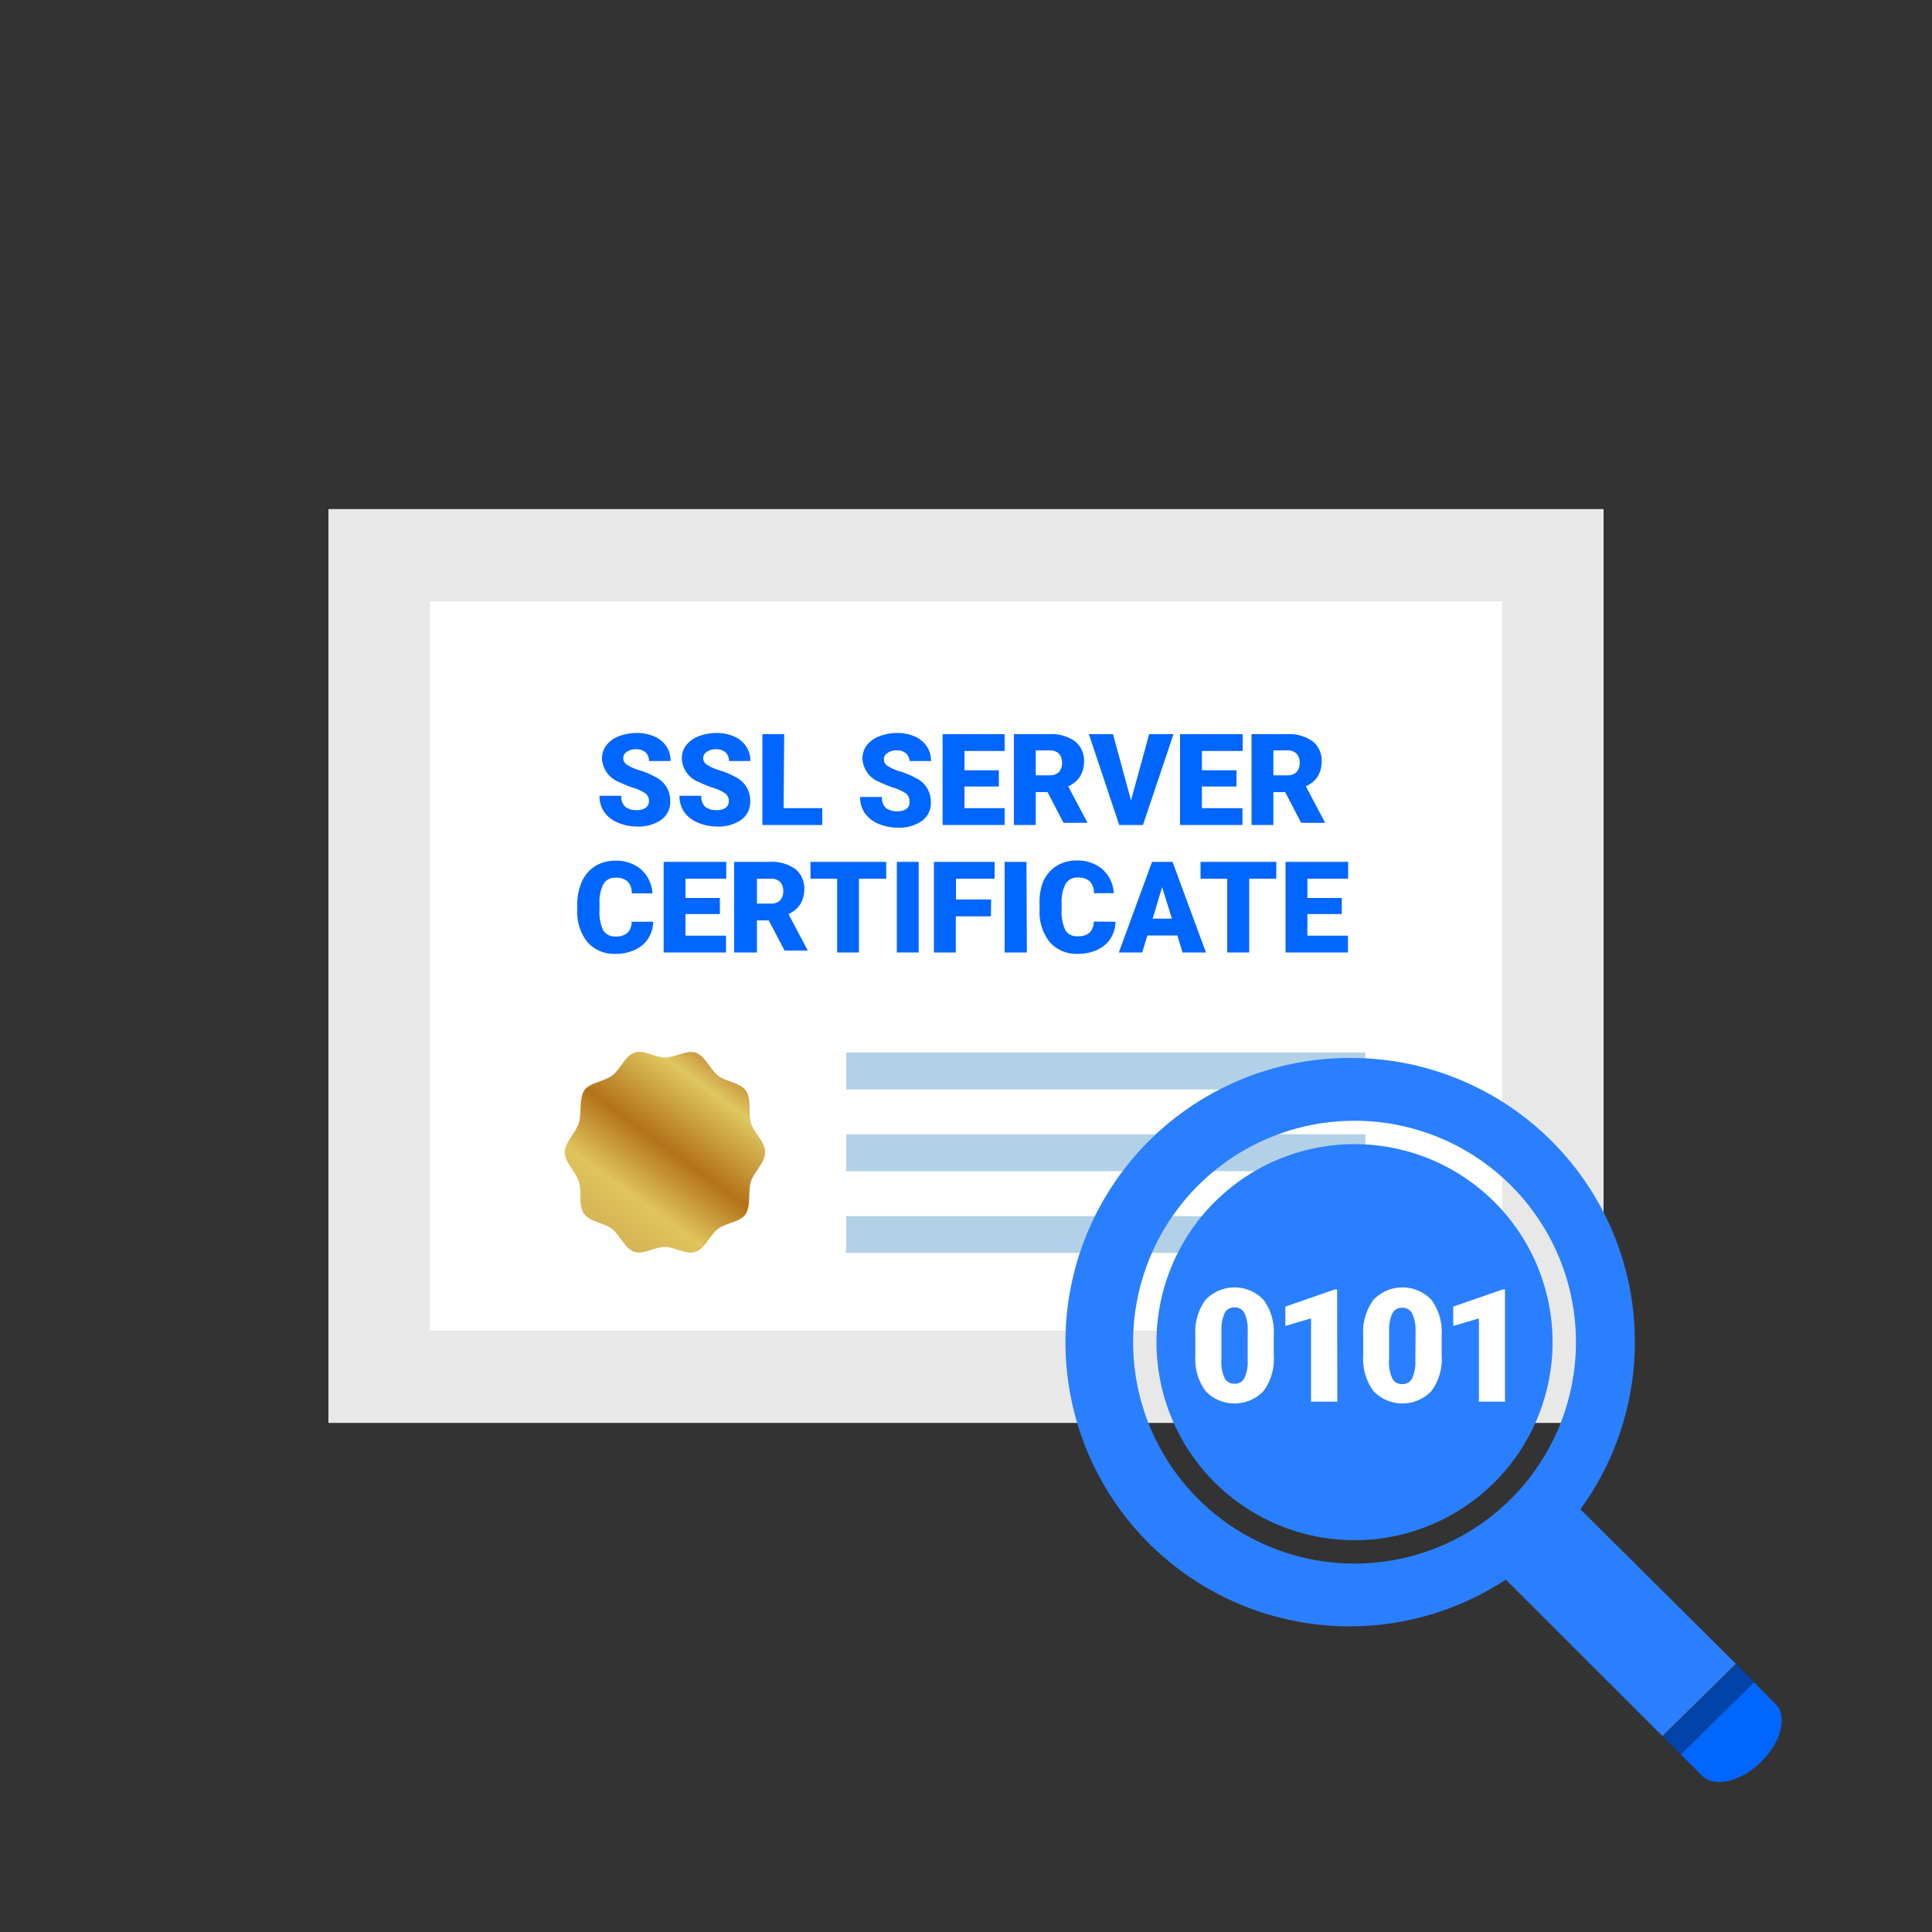 <?xml version="1.0" encoding="UTF-8" standalone="no"?>
<svg
   xmlns:dc="http://purl.org/dc/elements/1.1/"
   xmlns:cc="http://creativecommons.org/ns#"
   xmlns:rdf="http://www.w3.org/1999/02/22-rdf-syntax-ns#"
   xmlns:svg="http://www.w3.org/2000/svg"
   xmlns="http://www.w3.org/2000/svg"
   xmlns:sodipodi="http://sodipodi.sourceforge.net/DTD/sodipodi-0.dtd"
   xmlns:inkscape="http://www.inkscape.org/namespaces/inkscape"
   id="레이어_1"
   data-name="레이어 1"
   viewBox="0 0 100 100"
   version="1.1"
   sodipodi:docname="tools_icon_4.svg"
   inkscape:version="0.92.4 (5da689c313, 2019-01-14)">
  <rect x="0" y="0" width="100" height="100" fill="#333333" stroke="none"/>
  <sodipodi:namedview
     pagecolor="#ffffff"
     bordercolor="#666666"
     borderopacity="1"
     objecttolerance="10"
     gridtolerance="10"
     guidetolerance="10"
     inkscape:pageopacity="0"
     inkscape:pageshadow="2"
     inkscape:window-width="1873"
     inkscape:window-height="1105"
     id="namedview88"
     showgrid="false"
     inkscape:zoom="6.675088"
     inkscape:cx="55.816315"
     inkscape:cy="20.230376"
     inkscape:window-x="3837"
     inkscape:window-y="446"
     inkscape:window-maximized="0"
     inkscape:current-layer="레이어_1" />
  <defs
     id="defs15">
    <style
       id="style2">.cls-1{fill:#e8e8e8;}.cls-2{fill:#fff;}.cls-3{fill:#e54c4c;}.cls-4{opacity:0.3;}.cls-5{fill:url(#무제_그라디언트_2);}.cls-6{fill:#f53b44;}.cls-7{fill:#c92f2f;}</style>
    <linearGradient
       id="무제_그라디언트_2"
       x1="37.74"
       y1="55.09"
       x2="31.1"
       y2="64.16"
       gradientUnits="userSpaceOnUse">
      <stop
         offset="0.03"
         stop-color="#c8953e"
         id="stop4" />
      <stop
         offset="0.15"
         stop-color="#dfc760"
         id="stop6" />
      <stop
         offset="0.48"
         stop-color="#b37219"
         id="stop8" />
      <stop
         offset="0.75"
         stop-color="#e0c45c"
         id="stop10" />
      <stop
         offset="1"
         stop-color="#d3b151"
         id="stop12" />
    </linearGradient>
  </defs>
  <title
     id="title17">TOOLS_ICON_4</title>
  <rect
     class="cls-1"
     x="17"
     y="26.35"
     width="66"
     height="47.3"
     id="rect19" />
  <rect
     class="cls-2"
     x="22.25"
     y="31.14"
     width="55.5"
     height="37.73"
     id="rect21" />
  <path
     class="cls-3"
     d="M33.59,41.46a.47.47,0,0,0-.18-.39,2.17,2.17,0,0,0-.62-.29,5.79,5.79,0,0,1-.72-.29,1.37,1.37,0,0,1-.91-1.23,1.11,1.11,0,0,1,.23-.69,1.47,1.47,0,0,1,.64-.46,2.51,2.51,0,0,1,.93-.17,2.19,2.19,0,0,1,.91.18,1.44,1.44,0,0,1,.62.51,1.35,1.35,0,0,1,.22.76H33.59a.57.57,0,0,0-.18-.45.69.69,0,0,0-.48-.16.77.77,0,0,0-.48.13.39.39,0,0,0,0,.67,2.45,2.45,0,0,0,.68.3,4.21,4.21,0,0,1,.8.34,1.34,1.34,0,0,1,.76,1.21,1.14,1.14,0,0,1-.46,1,2.06,2.06,0,0,1-1.27.35,2.52,2.52,0,0,1-1-.21,1.55,1.55,0,0,1-.7-.56,1.46,1.46,0,0,1-.23-.82h1.13a.72.72,0,0,0,.19.56.92.92,0,0,0,.63.18.72.72,0,0,0,.44-.12A.4.4,0,0,0,33.59,41.46Z"
     id="path23"
     style="fill:#0066ff;fill-opacity:1" />
  <path
     class="cls-3"
     d="M37.72,41.46a.47.47,0,0,0-.18-.39,2.17,2.17,0,0,0-.62-.29,5.79,5.79,0,0,1-.72-.29,1.37,1.37,0,0,1-.91-1.23,1.11,1.11,0,0,1,.23-.69,1.47,1.47,0,0,1,.64-.46,2.51,2.51,0,0,1,.93-.17,2.19,2.19,0,0,1,.91.18,1.44,1.44,0,0,1,.62.51,1.35,1.35,0,0,1,.22.76H37.73a.57.57,0,0,0-.18-.45.69.69,0,0,0-.48-.16.77.77,0,0,0-.48.13.39.39,0,0,0,0,.67,2.45,2.45,0,0,0,.68.3,4.21,4.21,0,0,1,.8.34,1.34,1.34,0,0,1,.76,1.21,1.14,1.14,0,0,1-.46,1,2.06,2.06,0,0,1-1.27.35,2.52,2.52,0,0,1-1-.21,1.55,1.55,0,0,1-.7-.56,1.46,1.46,0,0,1-.23-.82h1.13a.72.72,0,0,0,.19.56.92.92,0,0,0,.63.18.72.72,0,0,0,.44-.12A.4.4,0,0,0,37.72,41.46Z"
     id="path25"
     style="fill:#0066ff;fill-opacity:1" />
  <path
     class="cls-3"
     d="M40.56,41.83h2v.87h-3.1V38h1.13Z"
     id="path27"
     style="fill:#0066ff;fill-opacity:1" />
  <path
     class="cls-3"
     d="M47.07,41.46a.47.47,0,0,0-.18-.39,2.17,2.17,0,0,0-.62-.29,5.79,5.79,0,0,1-.72-.29,1.37,1.37,0,0,1-.91-1.23,1.11,1.11,0,0,1,.23-.69,1.47,1.47,0,0,1,.64-.46,2.51,2.51,0,0,1,.93-.17,2.19,2.19,0,0,1,.91.18,1.44,1.44,0,0,1,.62.51,1.35,1.35,0,0,1,.22.76H47.08A.57.57,0,0,0,46.9,39a.69.69,0,0,0-.48-.16.77.77,0,0,0-.48.13.39.39,0,0,0,0,.67,2.45,2.45,0,0,0,.68.3,4.21,4.21,0,0,1,.8.34,1.34,1.34,0,0,1,.76,1.21,1.14,1.14,0,0,1-.46,1,2.06,2.06,0,0,1-1.27.35,2.52,2.52,0,0,1-1-.21,1.55,1.55,0,0,1-.7-.56,1.46,1.46,0,0,1-.23-.82h1.13a.72.72,0,0,0,.19.56.92.92,0,0,0,.63.18.72.72,0,0,0,.44-.12A.4.4,0,0,0,47.07,41.46Z"
     id="path29"
     style="fill:#0066ff;fill-opacity:1" />
  <path
     class="cls-3"
     d="M51.7,40.71H49.92v1.12H52v.87H48.79V38H52v.87H49.92v1H51.7Z"
     id="path31"
     style="fill:#0066ff;fill-opacity:1" />
  <path
     class="cls-3"
     d="M54.22,41h-.61V42.7H52.48V38h1.85a2.07,2.07,0,0,1,1.31.37,1.26,1.26,0,0,1,.47,1,1.52,1.52,0,0,1-.2.81,1.41,1.41,0,0,1-.62.52l1,1.89v0H55.05Zm-.61-.87h.72a.64.64,0,0,0,.48-.17.66.66,0,0,0,.16-.47.66.66,0,0,0-.16-.48.64.64,0,0,0-.48-.17h-.72Z"
     id="path33"
     style="fill:#0066ff;fill-opacity:1" />
  <path
     class="cls-3"
     d="M58.54,41.43,59.48,38h1.26L59.16,42.7H57.93L56.36,38h1.25Z"
     id="path35"
     style="fill:#0066ff;fill-opacity:1" />
  <path
     class="cls-3"
     d="M64,40.71H62.21v1.12h2.1v.87H61.08V38h3.24v.87H62.21v1H64Z"
     id="path37"
     style="fill:#0066ff;fill-opacity:1" />
  <path
     class="cls-3"
     d="M66.52,41h-.61V42.7H64.78V38h1.85a2.07,2.07,0,0,1,1.31.37,1.26,1.26,0,0,1,.47,1,1.52,1.52,0,0,1-.2.81,1.41,1.41,0,0,1-.62.52l1,1.89v0H67.35Zm-.61-.87h.72a.64.64,0,0,0,.48-.17.66.66,0,0,0,.16-.47.66.66,0,0,0-.16-.48.64.64,0,0,0-.48-.17h-.72Z"
     id="path39"
     style="fill:#0066ff;fill-opacity:1" />
  <path
     class="cls-3"
     d="M33.81,47.71a1.71,1.71,0,0,1-.26.87,1.6,1.6,0,0,1-.68.58,2.31,2.31,0,0,1-1,.21,1.84,1.84,0,0,1-1.46-.6,2.49,2.49,0,0,1-.53-1.7v-.23a2.84,2.84,0,0,1,.24-1.21,1.82,1.82,0,0,1,.69-.8,1.92,1.92,0,0,1,1-.28,2,2,0,0,1,1.37.45,1.78,1.78,0,0,1,.59,1.24H32.7a.84.84,0,0,0-.22-.62.89.89,0,0,0-.62-.19.68.68,0,0,0-.62.32,2,2,0,0,0-.21,1v.33a2.24,2.24,0,0,0,.19,1.07.69.69,0,0,0,.65.32.87.87,0,0,0,.6-.18.78.78,0,0,0,.22-.58Z"
     id="path41"
     style="fill:#0066ff;fill-opacity:1" />
  <path
     class="cls-3"
     d="M37.26,47.31H35.48v1.12h2.1v.87H34.35V44.61h3.24v.87H35.48v1h1.78Z"
     id="path43"
     style="fill:#0066ff;fill-opacity:1" />
  <path
     class="cls-3"
     d="M39.79,47.64h-.61V49.3H38V44.61h1.85a2.07,2.07,0,0,1,1.31.37,1.26,1.26,0,0,1,.47,1,1.52,1.52,0,0,1-.2.81,1.41,1.41,0,0,1-.62.52l1,1.89v0H40.61Zm-.61-.87h.72a.64.64,0,0,0,.48-.17.66.66,0,0,0,.16-.47.66.66,0,0,0-.16-.48.64.64,0,0,0-.48-.17h-.72Z"
     id="path45"
     style="fill:#0066ff;fill-opacity:1" />
  <path
     class="cls-3"
     d="M45.87,45.48H44.46V49.3H43.33V45.48H41.95v-.87h3.92Z"
     id="path47"
     style="fill:#0066ff;fill-opacity:1" />
  <path
     class="cls-3"
     d="M47.55,49.3H46.42V44.61h1.13Z"
     id="path49"
     style="fill:#0066ff;fill-opacity:1" />
  <path
     class="cls-3"
     d="M51.29,47.43H49.47V49.3H48.34V44.61h3.14v.87h-2v1.08h1.82Z"
     id="path51"
     style="fill:#0066ff;fill-opacity:1" />
  <path
     class="cls-3"
     d="M53.15,49.3H52V44.61h1.13Z"
     id="path53"
     style="fill:#0066ff;fill-opacity:1" />
  <path
     class="cls-3"
     d="M57.74,47.71a1.71,1.71,0,0,1-.26.87,1.6,1.6,0,0,1-.68.58,2.31,2.31,0,0,1-1,.21,1.84,1.84,0,0,1-1.46-.6,2.49,2.49,0,0,1-.53-1.7v-.23A2.84,2.84,0,0,1,54,45.62a1.82,1.82,0,0,1,.69-.8,1.92,1.92,0,0,1,1-.28,2,2,0,0,1,1.37.45,1.78,1.78,0,0,1,.59,1.24H56.62a.84.84,0,0,0-.22-.62.89.89,0,0,0-.62-.19.68.68,0,0,0-.62.32,2,2,0,0,0-.21,1v.33a2.24,2.24,0,0,0,.19,1.07.69.69,0,0,0,.65.32.87.87,0,0,0,.6-.18.78.78,0,0,0,.22-.58Z"
     id="path55"
     style="fill:#0066ff;fill-opacity:1" />
  <path
     class="cls-3"
     d="M60.94,48.42H59.39l-.27.88H57.91l1.72-4.69h1.06l1.73,4.69H61.21Zm-1.28-.87h1l-.51-1.63Z"
     id="path57"
     style="fill:#0066ff;fill-opacity:1" />
  <path
     class="cls-3"
     d="M66.06,45.48H64.66V49.3H63.52V45.48H62.14v-.87h3.92Z"
     id="path59"
     style="fill:#0066ff;fill-opacity:1" />
  <path
     class="cls-3"
     d="M69.45,47.31H67.67v1.12h2.1v.87H66.54V44.61h3.24v.87H67.67v1h1.78Z"
     id="path61"
     style="fill:#0066ff;fill-opacity:1" />
  <g
     class="cls-4"
     id="g69">
    <polyline
       class="cls-3"
       points="43.8 56.39 43.8 54.48 70.67 54.48 70.67 56.39"
       id="polyline63"
       style="fill:#0064aa;fill-opacity:1" />
    <polyline
       class="cls-3"
       points="70.67 62.95 70.67 64.85 43.8 64.85 43.8 62.95"
       id="polyline65"
       style="fill:#0064aa;fill-opacity:1" />
    <polyline
       class="cls-3"
       points="43.8 60.62 43.8 58.71 70.67 58.71 70.67 60.62"
       id="polyline67"
       style="fill:#0064aa;fill-opacity:1" />
  </g>
  <path
     class="cls-5"
     d="M39.6,59.64c0,.56-.57,1-.73,1.51s0,1.24-.26,1.67-1,.46-1.44.78-.65,1-1.15,1.19-1.07-.25-1.6-.25-1.12.42-1.6.25-.74-.87-1.15-1.19-1.13-.34-1.44-.78-.1-1.15-.27-1.67-.73-1-.73-1.51.57-1,.73-1.51,0-1.24.27-1.67,1-.46,1.44-.78.66-1,1.15-1.19,1.07.25,1.6.25,1.12-.42,1.6-.25.74.87,1.15,1.19,1.13.34,1.44.78.1,1.15.26,1.67S39.6,59.08,39.6,59.64Z"
     id="path71" />
  <path
     class="cls-6"
     d="M90.95,87.22l-.16-.16L87,90.81l.09.09,1,1c.64.65,2,.33,3.06-.7s1.38-2.4.75-3l-.93-.94Z"
     id="path73"
     style="fill:#0066ff;fill-opacity:1" />
  <polygon
     class="cls-7"
     points="89.88 86.14 86.07 89.89 86.99 90.81 90.79 87.06 90.69 86.95 90.68 86.95 89.88 86.14"
     id="polygon75"
     style="fill:#0044aa;fill-opacity:1" />
  <path
     class="cls-6"
     d="M70,54.76a14.71,14.71,0,1,0,7.94,27l8.11,8.1,3.8-3.74-8.05-8A14.7,14.7,0,0,0,70,54.76Zm0,26.17A11.46,11.46,0,1,1,81.57,69.56,11.46,11.46,0,0,1,70,80.93Zm0-1.21A10.25,10.25,0,1,1,80.36,69.55,10.25,10.25,0,0,1,70,79.72Z"
     id="path77"
     style="fill:#2a7fff;fill-opacity:1" />
  <path
     class="cls-2"
     d="M65.93,70.16A2.78,2.78,0,0,1,65.4,72a2.07,2.07,0,0,1-3,0,2.78,2.78,0,0,1-.53-1.82V69.1a2.79,2.79,0,0,1,.53-1.82,2.07,2.07,0,0,1,3,0,2.79,2.79,0,0,1,.53,1.82Zm-1.35-1.24a2.08,2.08,0,0,0-.16-.94.55.55,0,0,0-.52-.31.54.54,0,0,0-.51.29,2,2,0,0,0-.17.87v1.49a2.09,2.09,0,0,0,.16,1,.55.55,0,0,0,.52.3.54.54,0,0,0,.51-.29,2,2,0,0,0,.17-.92Z"
     id="path79" />
  <path
     class="cls-2"
     d="M69.22,72.55H67.86V68.24l-1.33.39v-1l2.56-.89h.12Z"
     id="path81" />
  <path
     class="cls-2"
     d="M74.62,70.16A2.78,2.78,0,0,1,74.09,72a2.07,2.07,0,0,1-3,0,2.78,2.78,0,0,1-.53-1.82V69.1a2.79,2.79,0,0,1,.53-1.82,2.07,2.07,0,0,1,3,0,2.79,2.79,0,0,1,.53,1.82Zm-1.35-1.24A2.08,2.08,0,0,0,73.1,68a.55.55,0,0,0-.52-.31.54.54,0,0,0-.51.29,2,2,0,0,0-.17.87v1.49a2.09,2.09,0,0,0,.16,1,.55.55,0,0,0,.52.3.54.54,0,0,0,.51-.29,2,2,0,0,0,.17-.92Z"
     id="path83" />
  <path
     class="cls-2"
     d="M77.9,72.55H76.55V68.24l-1.33.39v-1l2.56-.89h.12Z"
     id="path85" />
</svg>
